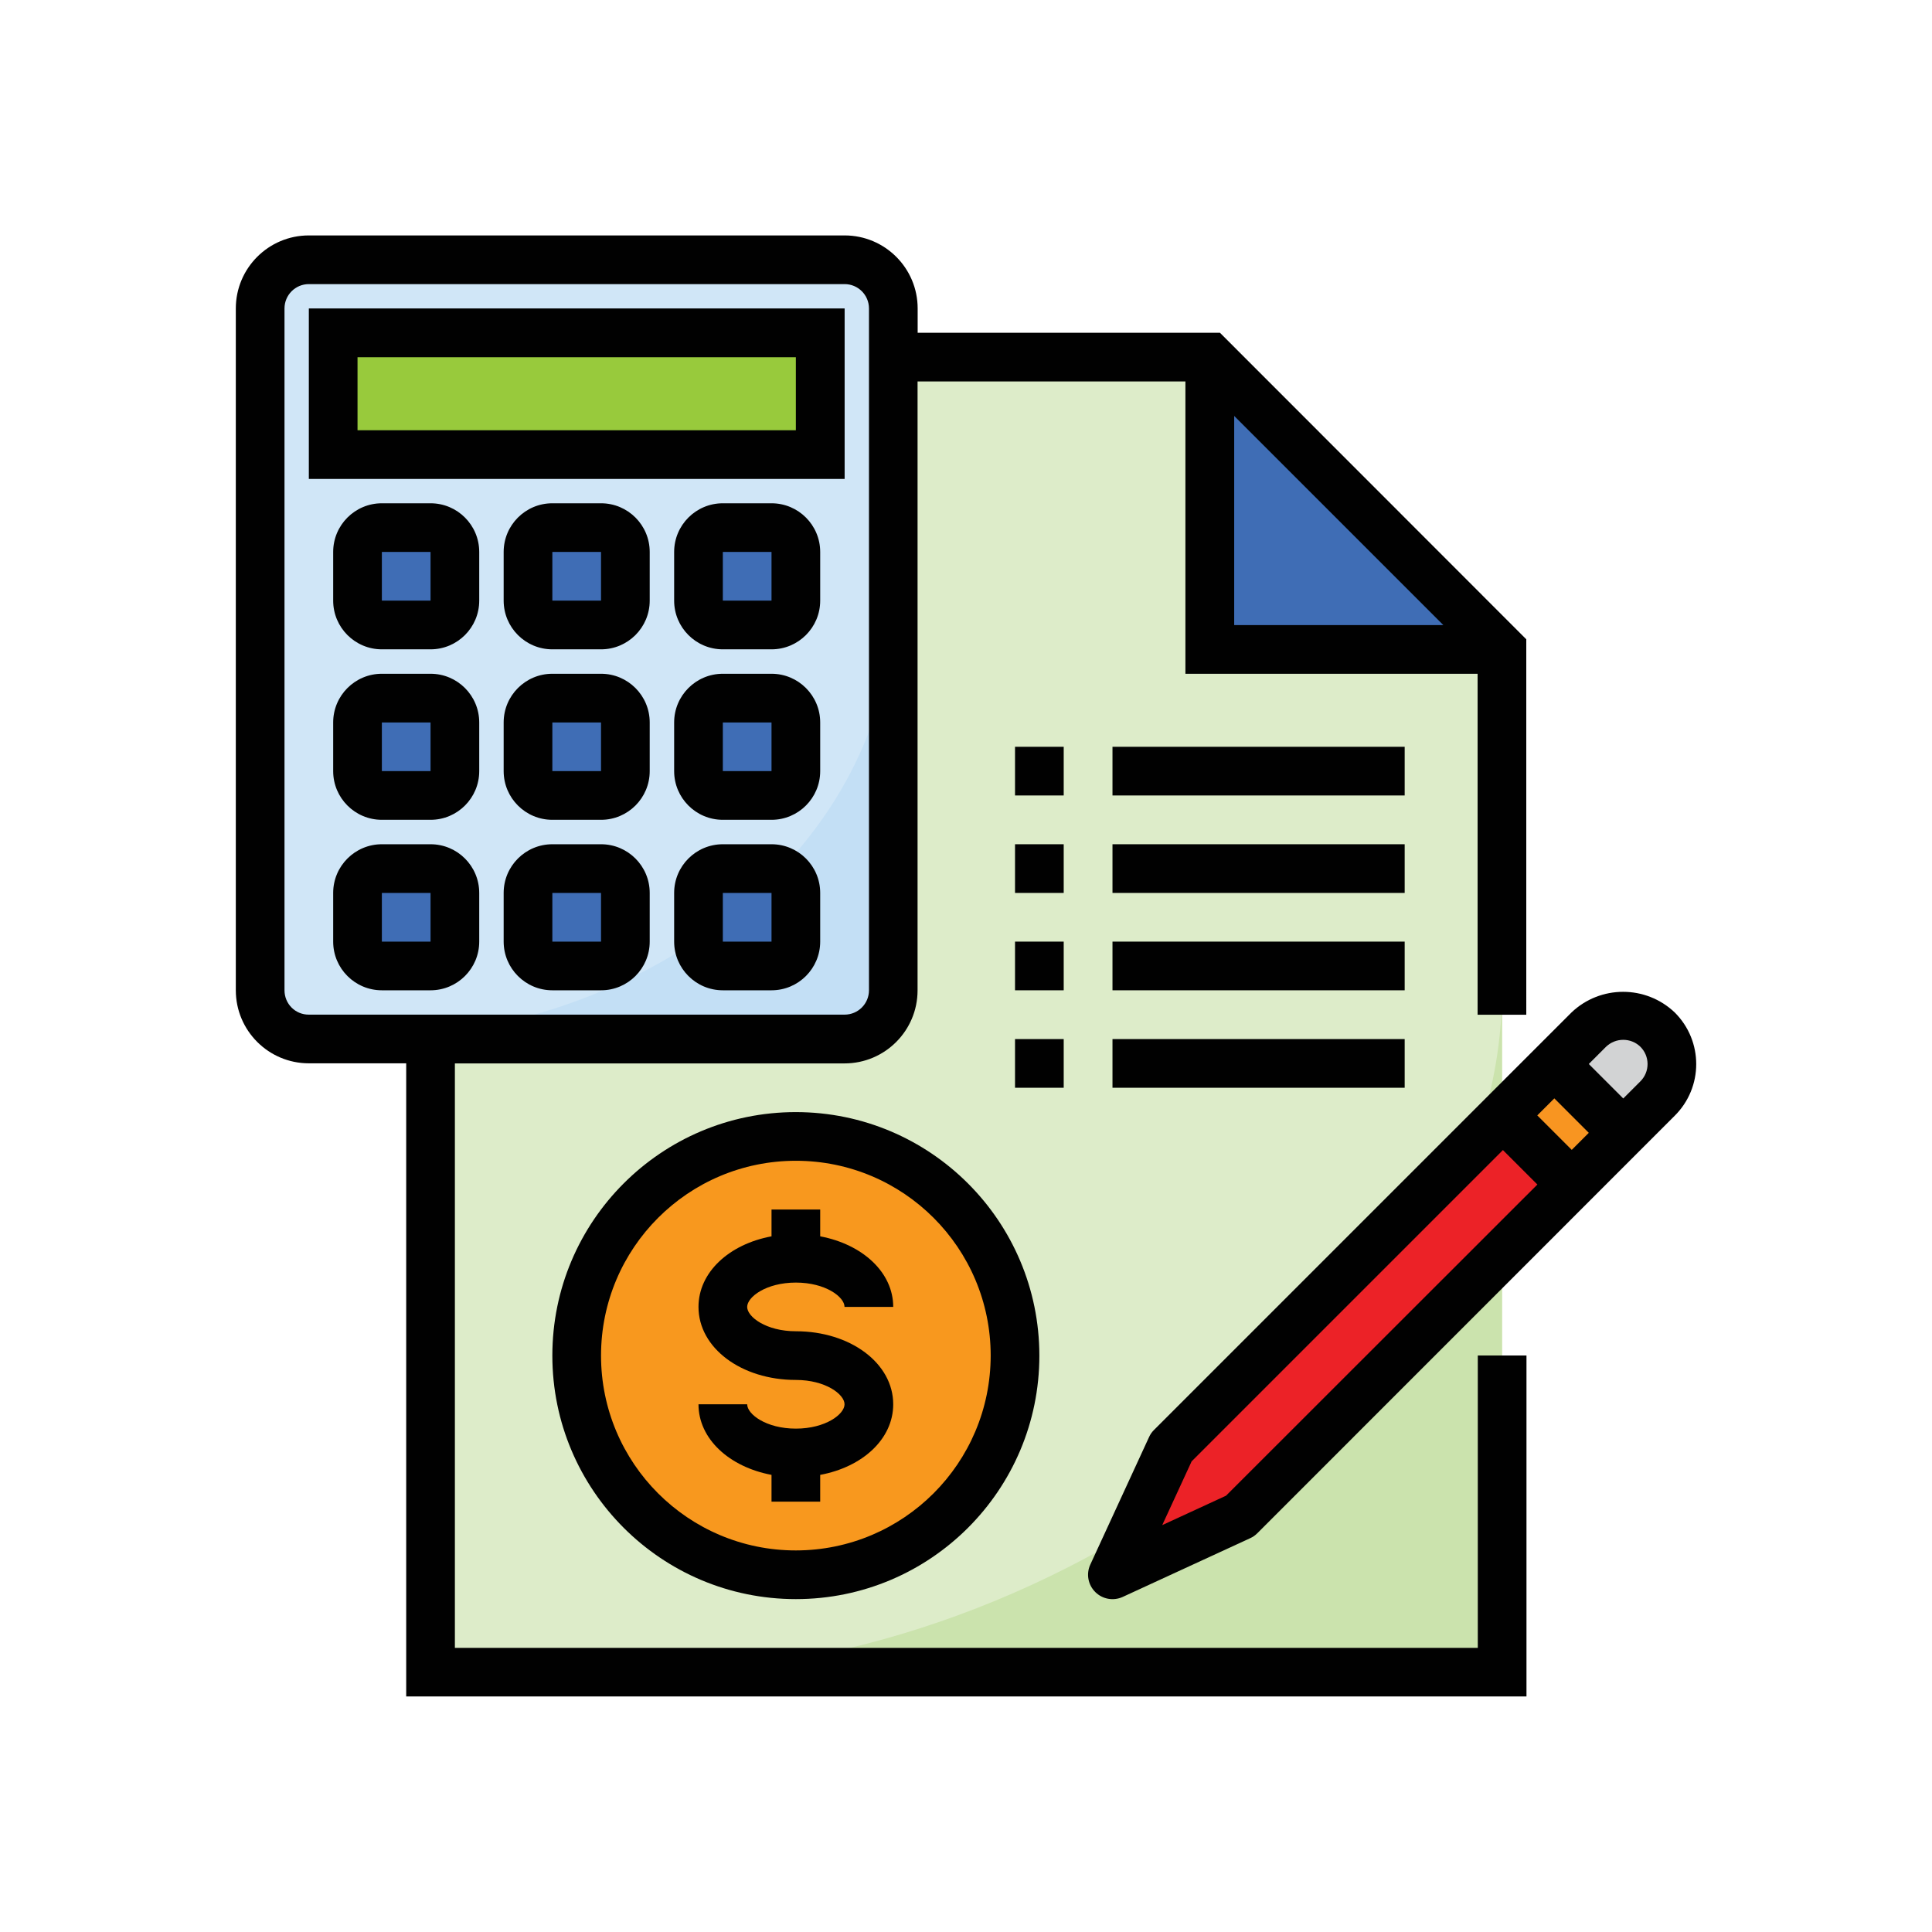 <?xml version="1.0" encoding="UTF-8"?> <!-- Generator: Adobe Illustrator 24.0.0, SVG Export Plug-In . SVG Version: 6.00 Build 0) --> <svg xmlns="http://www.w3.org/2000/svg" xmlns:xlink="http://www.w3.org/1999/xlink" id="Layer_1" x="0px" y="0px" viewBox="0 0 198.43 198.43" style="enable-background:new 0 0 198.43 198.43;" xml:space="preserve"> <style type="text/css"> .st0{fill:#DDECC9;} .st1{fill:#CBE3AD;} .st2{fill:#D0E6F7;} .st3{fill:#3F6DB5;} .st4{fill:#98CA3C;} .st5{fill:#D2D3D4;} .st6{fill:#EC2227;} .st7{fill:#F89521;} .st8{fill:#F8981E;} .st9{fill:#C3DFF5;} .st10{fill:#010101;} </style> <g> <path class="st0" d="M124.26,36.68H44.22v135.07h110.05V66.7h-30.01V36.68z"></path> <path class="st1" d="M66.73,171.75h87.54v-70.03C154.28,137.66,109.59,171.75,66.73,171.75z"></path> <path class="st2" d="M31.72,26.68h55.03c2.76,0,5,2.24,5,5v70.03c0,2.76-2.24,5-5,5H31.72c-2.76,0-5-2.24-5-5V31.68 C26.71,28.92,28.95,26.68,31.72,26.68z"></path> <path class="st3" d="M124.26,66.7h30.01l-30.01-30.01V66.7z"></path> <path class="st4" d="M34.22,34.18h50.02v12.51H34.22V34.18z"></path> <g> <path class="st3" d="M39.22,54.19h5c1.38,0,2.5,1.12,2.5,2.5v5c0,1.38-1.12,2.5-2.5,2.5h-5c-1.38,0-2.5-1.12-2.5-2.5v-5 C36.72,55.31,37.84,54.19,39.22,54.19z"></path> <path class="st3" d="M56.73,54.19h5c1.38,0,2.5,1.12,2.5,2.5v5c0,1.38-1.12,2.5-2.5,2.5h-5c-1.38,0-2.5-1.12-2.5-2.5v-5 C54.23,55.31,55.35,54.19,56.73,54.19z"></path> <path class="st3" d="M74.24,54.19h5c1.38,0,2.5,1.12,2.5,2.5v5c0,1.38-1.12,2.5-2.5,2.5h-5c-1.38,0-2.5-1.12-2.5-2.5v-5 C71.74,55.31,72.86,54.19,74.24,54.19z"></path> <path class="st3" d="M39.22,71.7h5c1.38,0,2.5,1.12,2.5,2.5v5c0,1.38-1.12,2.5-2.5,2.5h-5c-1.38,0-2.5-1.12-2.5-2.5v-5 C36.72,72.82,37.84,71.7,39.22,71.7z"></path> <path class="st3" d="M56.73,71.7h5c1.38,0,2.5,1.12,2.5,2.5v5c0,1.38-1.12,2.5-2.5,2.5h-5c-1.38,0-2.5-1.12-2.5-2.5v-5 C54.23,72.82,55.35,71.7,56.73,71.7z"></path> <path class="st3" d="M74.24,71.7h5c1.38,0,2.5,1.12,2.5,2.5v5c0,1.38-1.12,2.5-2.5,2.5h-5c-1.38,0-2.5-1.12-2.5-2.5v-5 C71.74,72.82,72.86,71.7,74.24,71.7z"></path> <path class="st3" d="M39.22,89.21h5c1.38,0,2.5,1.12,2.5,2.5v5c0,1.38-1.12,2.5-2.5,2.5h-5c-1.38,0-2.5-1.12-2.5-2.5v-5 C36.72,90.33,37.84,89.21,39.22,89.21z"></path> <path class="st3" d="M56.73,89.21h5c1.38,0,2.5,1.12,2.5,2.5v5c0,1.38-1.12,2.5-2.5,2.5h-5c-1.38,0-2.5-1.12-2.5-2.5v-5 C54.23,90.33,55.35,89.21,56.73,89.21z"></path> </g> <path class="st5" d="M170.25,112.83c1.95-1.95,1.95-5.12,0-7.07c-1.95-1.95-5.12-1.95-7.07,0l-3.54,3.54l7.08,7.08L170.25,112.83z"></path> <path class="st6" d="M120.29,148.63l-6.04,13.11l13.11-6.04l34.05-34.06l-7.07-7.07L120.29,148.63z"></path> <path class="st7" d="M154.35,114.58l5.28-5.28l7.07,7.07l-5.28,5.28L154.35,114.58z"></path> <path class="st8" d="M104.25,139.23c0,12.43-10.08,22.51-22.51,22.51s-22.51-10.08-22.51-22.51s10.08-22.51,22.51-22.51 S104.25,126.8,104.25,139.23z"></path> <path class="st9" d="M36.72,106.72h50.02c2.76-0.01,4.99-2.24,5-5V61.69C91.75,86.58,67.13,106.72,36.72,106.72z"></path> <path class="st3" d="M74.24,89.21h5c1.38,0,2.5,1.12,2.5,2.5v5c0,1.38-1.12,2.5-2.5,2.5h-5c-1.38,0-2.5-1.12-2.5-2.5v-5 C71.74,90.33,72.86,89.21,74.24,89.21z"></path> <path class="st10" d="M81.74,114.22c-13.81,0-25.01,11.2-25.01,25.01c0,13.81,11.2,25.01,25.01,25.01s25.01-11.2,25.01-25.01 C106.74,125.42,95.55,114.23,81.74,114.22z M81.74,159.24c-11.05,0-20.01-8.96-20.01-20.01c0-11.05,8.96-20.01,20.01-20.01 s20.01,8.96,20.01,20.01C101.74,150.28,92.79,159.23,81.74,159.24z"></path> <path class="st10" d="M81.74,131.73c3.05,0,5,1.48,5,2.5h5c0-3.55-3.15-6.43-7.5-7.25v-2.75h-5v2.75c-4.36,0.81-7.5,3.69-7.5,7.25 c0,4.21,4.39,7.5,10,7.5c3.05,0,5,1.48,5,2.5c0,1.02-1.95,2.5-5,2.5c-3.05,0-5-1.48-5-2.5h-5c0,3.55,3.15,6.43,7.5,7.25v2.75h5 v-2.75c4.36-0.81,7.5-3.69,7.5-7.25c0-4.21-4.39-7.5-10-7.5c-3.05,0-5-1.48-5-2.5C76.74,133.21,78.69,131.73,81.74,131.73z"></path> <path class="st10" d="M151.77,169.25H46.72v-60.03h40.02c4.14,0,7.5-3.36,7.5-7.5V39.18h27.51V69.2h30.01v35.02h5V65.66 L125.3,34.18H94.25v-2.5c0-4.14-3.36-7.5-7.5-7.5H31.72c-4.14,0-7.5,3.36-7.5,7.5v70.03c0,4.14,3.36,7.5,7.5,7.5h10v65.03h115.06 v-35.02h-5V169.25z M126.76,42.72l21.48,21.48h-21.48V42.72z M29.22,101.71V31.68c0-1.38,1.12-2.5,2.5-2.5h55.03 c1.38,0,2.5,1.12,2.5,2.5v70.03c0,1.38-1.12,2.5-2.5,2.5H31.72C30.33,104.22,29.22,103.1,29.22,101.71z"></path> <path class="st10" d="M104.25,86.71h5v5h-5V86.71z"></path> <path class="st10" d="M114.26,86.71h30.01v5h-30.01V86.71z"></path> <path class="st10" d="M104.25,76.7h5v5h-5V76.7z"></path> <path class="st10" d="M114.26,76.7h30.01v5h-30.01V76.7z"></path> <path class="st10" d="M104.25,96.71h5v5h-5V96.71z"></path> <path class="st10" d="M114.26,96.71h30.01v5h-30.01V96.71z"></path> <path class="st10" d="M104.25,106.72h5v5h-5V106.72z"></path> <path class="st10" d="M114.26,106.72h30.01v5h-30.01V106.72z"></path> <path class="st10" d="M86.74,31.68H31.72v17.51h55.03V31.68z M81.74,44.19H36.72v-7.5h45.02V44.19z"></path> <path class="st10" d="M44.22,51.69h-5c-2.76,0-5,2.24-5,5v5c0,2.76,2.24,5,5,5h5c2.76,0,5-2.24,5-5v-5 C49.22,53.93,46.98,51.69,44.22,51.69z M39.22,61.69v-5h5v5H39.22z"></path> <path class="st10" d="M61.73,51.69h-5c-2.76,0-5,2.24-5,5v5c0,2.76,2.24,5,5,5h5c2.76,0,5-2.24,5-5v-5 C66.73,53.93,64.49,51.69,61.73,51.69z M56.73,61.69v-5h5v5H56.73z"></path> <path class="st10" d="M79.24,51.69h-5c-2.76,0-5,2.24-5,5v5c0,2.76,2.24,5,5,5h5c2.76,0,5-2.24,5-5v-5 C84.24,53.93,82,51.69,79.24,51.69z M74.24,61.69v-5h5v5H74.24z"></path> <path class="st10" d="M44.22,69.2h-5c-2.76,0-5,2.24-5,5v5c0,2.76,2.24,5,5,5h5c2.76,0,5-2.24,5-5v-5 C49.22,71.44,46.98,69.2,44.22,69.2z M39.22,79.2v-5h5v5H39.22z"></path> <path class="st10" d="M61.73,69.2h-5c-2.76,0-5,2.24-5,5v5c0,2.76,2.24,5,5,5h5c2.76,0,5-2.24,5-5v-5 C66.73,71.44,64.49,69.2,61.73,69.2z M56.73,79.2v-5h5v5H56.73z"></path> <path class="st10" d="M79.24,69.2h-5c-2.76,0-5,2.24-5,5v5c0,2.76,2.24,5,5,5h5c2.76,0,5-2.24,5-5v-5 C84.24,71.44,82,69.2,79.24,69.2z M74.24,79.2v-5h5v5H74.24z"></path> <path class="st10" d="M44.22,86.71h-5c-2.76,0-5,2.24-5,5v5c0,2.76,2.24,5,5,5h5c2.76,0,5-2.24,5-5v-5 C49.22,88.95,46.98,86.71,44.22,86.71z M39.22,96.71v-5h5v5H39.22z"></path> <path class="st10" d="M61.73,86.71h-5c-2.76,0-5,2.24-5,5v5c0,2.76,2.24,5,5,5h5c2.76,0,5-2.24,5-5v-5 C66.73,88.95,64.49,86.71,61.73,86.71z M56.73,96.71v-5h5v5H56.73z"></path> <path class="st10" d="M79.24,86.71h-5c-2.76,0-5,2.24-5,5v5c0,2.76,2.24,5,5,5h5c2.76,0,5-2.24,5-5v-5 C84.24,88.95,82,86.71,79.24,86.71z M74.24,96.71v-5h5v5H74.24z"></path> <path class="st10" d="M172.01,103.99c-2.97-2.83-7.64-2.83-10.61,0l-42.88,42.88c-0.21,0.21-0.38,0.45-0.5,0.72l-6.04,13.11 c-0.44,0.95-0.23,2.07,0.51,2.81c0.74,0.74,1.86,0.94,2.81,0.51l13.11-6.04c0.27-0.12,0.51-0.29,0.72-0.5l42.87-42.88 C174.95,111.67,174.95,106.92,172.01,103.99z M125.92,153.62l-6.55,3.02l3.02-6.55l31.97-31.97l3.54,3.54L125.92,153.62z M161.43,118.1l-3.54-3.54l1.75-1.75l3.54,3.54L161.43,118.1z M168.49,111.05l-1.77,1.77l-3.54-3.54l1.77-1.77 c0.99-0.95,2.55-0.95,3.53,0C169.46,108.49,169.46,110.07,168.49,111.05z"></path> </g> </svg> 